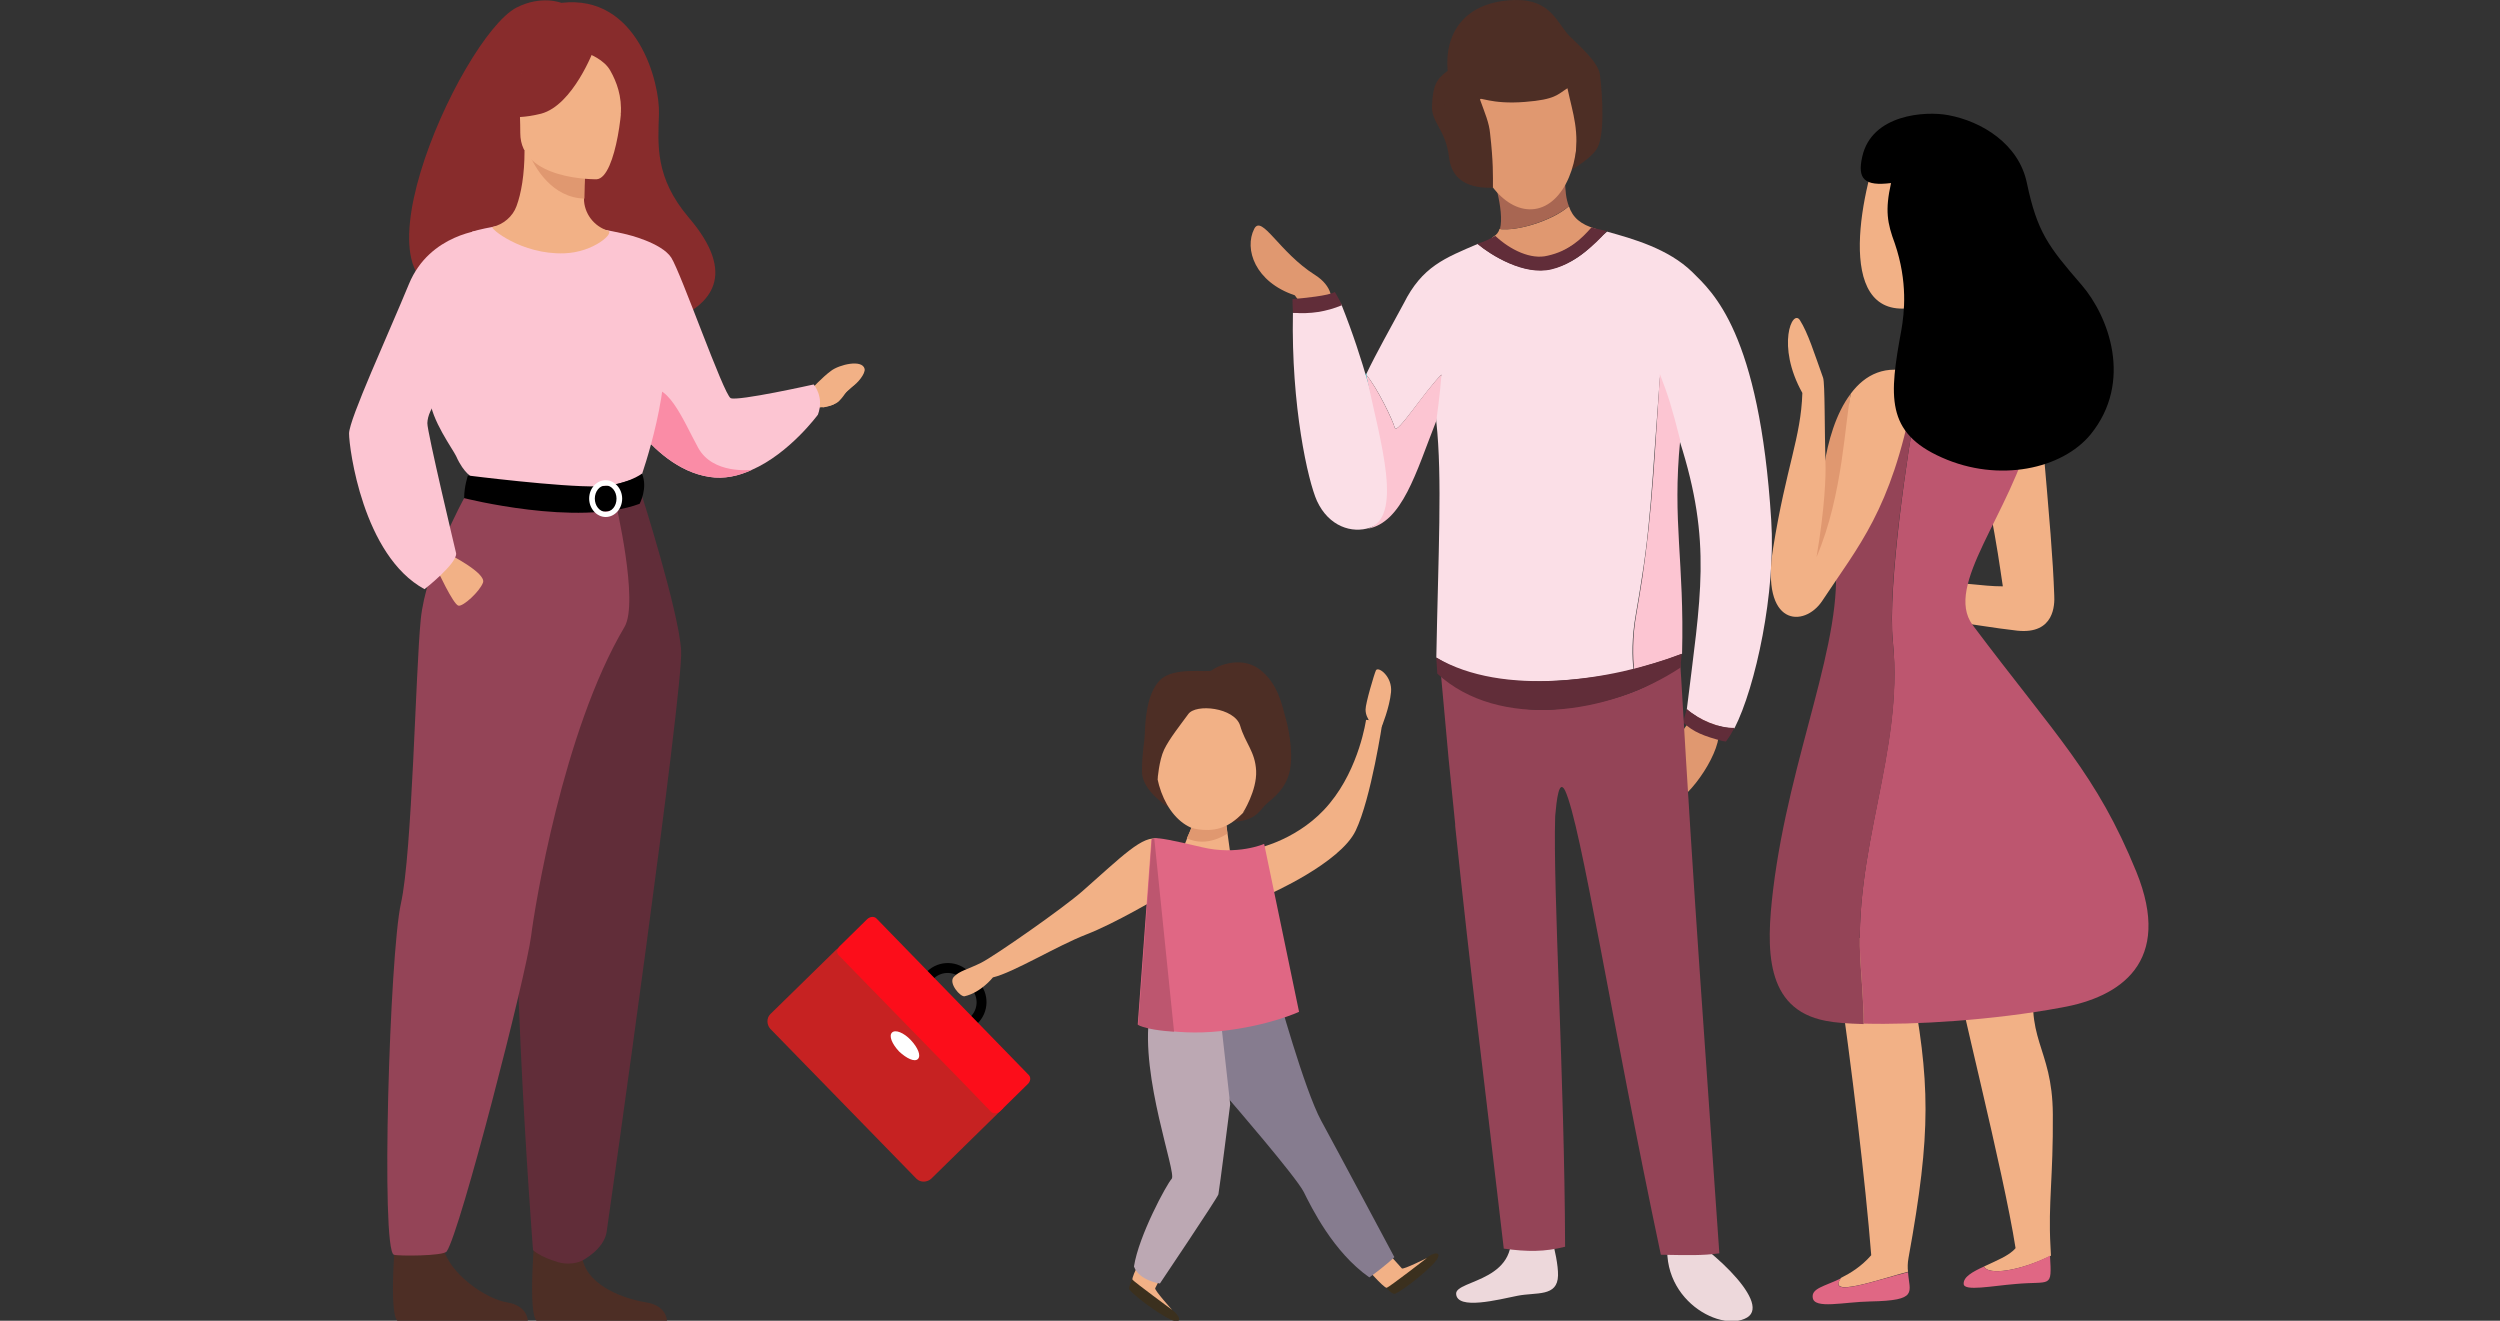 <?xml version="1.0" encoding="UTF-8"?>
<svg width="530px" height="280px" viewBox="0 0 530 280" version="1.1" xmlns="http://www.w3.org/2000/svg" xmlns:xlink="http://www.w3.org/1999/xlink">
    <rect x="0" y="0" width="530" height="280" fill="#333333" stroke="none"/>
    <title>çayestjesuisprof-1C</title>
    <g id="çayestjesuisprof-1C" stroke="none" stroke-width="1" fill="none" fill-rule="evenodd">
        <g id="Illustrations_Illu-04" transform="translate(74, 0)">
            <g id="Group" transform="translate(191.129, 0)">
                <path d="M67.471,43.706 C68.271,46.106 69.971,47.606 73.171,48.506 C65.871,54.306 59.971,56.306 59.971,56.306 C59.971,56.306 48.171,52.306 51.571,50.106 C52.071,49.806 52.571,49.306 52.771,48.506 C52.971,48.606 53.171,48.606 53.471,48.606 C57.771,48.806 64.671,46.306 67.471,43.706 L67.471,43.706 Z" id="Path" fill="#E09870"></path>
                <path d="M61.671,38.006 C63.571,38.006 65.171,38.106 65.471,37.906 C65.671,37.806 66.171,37.806 66.671,38.006 C66.671,40.306 66.871,42.206 67.471,43.706 C64.671,46.206 57.771,48.806 53.571,48.606 C53.371,48.606 53.071,48.606 52.871,48.506 C53.371,46.606 52.971,43.506 52.271,40.606 L52.571,39.806 C52.971,39.006 54.071,38.606 55.471,38.306 C57.771,39.006 60.271,40.206 60.271,40.206 C60.271,40.206 60.971,39.206 61.671,38.006 L61.671,38.006 Z" id="Path" fill="#A86652"></path>
                <path d="M53.571,39.606 C48.871,40.206 42.871,39.806 42.071,33.406 C41.371,27.306 38.171,26.006 38.471,22.206 C38.671,18.406 39.171,16.906 41.771,15.006 C41.071,7.006 45.371,0.306 55.971,0.006 C63.771,-0.194 64.971,5.006 67.671,7.706 C69.671,9.706 73.771,13.206 74.071,15.906 C74.671,20.806 75.071,29.006 73.371,31.606 C71.671,34.106 67.771,36.106 65.071,37.906 C62.571,39.406 56.971,39.206 53.571,39.606 L53.571,39.606 Z" id="Path" fill="#4D2E25"></path>
                <path d="M55.171,6.906 C61.371,6.006 67.571,13.606 68.971,23.906 C70.371,34.206 66.471,43.406 60.271,44.306 C54.071,45.206 47.871,37.606 46.471,27.306 C45.171,16.906 48.971,7.806 55.171,6.906 L55.171,6.906 Z" id="Path" fill="#E09870"></path>
                <path d="M51.371,39.806 C51.371,37.206 51.471,34.406 50.771,28.306 C50.571,26.006 49.671,24.006 48.671,21.206 C48.371,20.306 50.771,22.206 58.171,21.606 C64.671,21.106 65.071,20.006 67.171,18.706 C68.371,24.406 69.771,27.506 68.671,34.906 C71.671,29.806 72.671,23.306 72.671,23.306 L63.671,8.006 L53.271,4.806 L41.071,18.806 C39.071,20.206 46.571,37.006 51.371,39.806 L51.371,39.806 Z" id="Path" fill="#4D2E25"></path>
                <path d="M9.371,62.606 C0.971,59.806 -1.429,52.806 0.771,48.506 C2.371,45.406 6.071,53.506 13.671,58.306 C20.971,62.906 15.271,71.206 9.371,62.606 L9.371,62.606 Z" id="Path" fill="#E09870"></path>
                <path d="M54.671,258.906 C58.271,271.806 43.371,271.206 43.571,274.306 C43.771,277.806 52.571,275.506 56.571,274.706 C60.571,273.906 65.071,275.006 65.171,270.406 C65.271,266.106 62.271,257.106 62.271,257.106 C62.271,257.106 53.471,254.506 54.671,258.906 L54.671,258.906 Z" id="Path" fill="#EDD8DB"></path>
                <path d="M89.071,260.006 C95.771,262.906 110.671,276.006 105.271,279.306 C99.371,282.806 84.871,274.506 89.071,260.006 L89.071,260.006 Z" id="Path" fill="#EDD8DB"></path>
                <path d="M99.171,154.506 C98.271,150.306 96.371,150.806 93.671,152.606 C90.071,155.006 85.771,167.806 86.071,169.106 C86.571,170.806 87.771,171.106 89.171,170.506 C93.371,169.006 100.171,158.806 99.171,154.506 L99.171,154.506 Z" id="Path" fill="#E09870"></path>
                <path d="M78.371,142.706 C63.771,145.206 49.271,145.806 39.371,139.406 C39.771,117.606 40.671,101.306 39.371,89.406 C38.971,85.406 39.471,82.906 40.471,79.406 C36.871,83.006 30.971,92.306 30.571,90.706 C30.171,89.106 26.871,82.206 24.471,79.406 C26.871,74.406 29.471,69.906 32.471,64.306 C36.371,56.506 41.171,54.706 48.171,51.706 C50.971,54.106 57.971,58.406 63.771,57.006 C70.171,55.406 72.771,51.306 75.571,49.106 C80.971,50.606 88.571,52.706 93.671,57.706 C97.871,61.906 107.871,70.306 110.371,110.306 C111.371,125.506 107.071,145.606 102.571,154.406 C99.371,154.406 95.171,152.706 92.471,150.406 C95.371,126.506 97.871,115.106 90.971,93.506 L86.771,80.006 L85.571,96.506 L85.271,100.806 C84.671,109.006 84.071,115.406 82.971,122.306 C82.571,124.806 82.171,127.506 81.671,130.206 C80.771,135.206 80.871,139.506 81.171,141.906 L78.371,142.706 L78.371,142.706 Z" id="Path" fill="#FBDFE7"></path>
                <path d="M75.471,49.006 C75.271,49.306 69.871,55.706 63.771,57.106 C57.971,58.506 50.971,54.106 48.071,51.706 C49.771,51.106 50.471,50.806 51.871,50.006 C55.071,53.006 59.471,55.106 62.971,54.206 C67.471,53.206 70.071,50.706 72.271,48.206 C73.571,48.606 74.071,48.606 75.471,49.006 L75.471,49.006 Z" id="Path" fill="#612D39"></path>
                <path d="M24.471,79.106 C26.171,87.906 33.271,102.406 29.771,108.506 C28.971,109.506 28.071,110.306 27.171,110.806 L26.471,111.106 L26.471,111.206 C25.471,111.706 24.371,111.906 23.271,111.606 C17.871,110.306 18.771,93.306 21.371,86.406 C22.371,83.706 23.371,81.406 24.471,79.106 L24.471,79.106 Z" id="Path" fill="#00D4D5"></path>
                <path d="M19.071,64.206 C19.071,64.206 19.171,64.406 19.271,64.606 C24.171,76.906 26.071,85.706 30.271,100.506 C33.671,112.406 19.071,117.006 14.071,106.206 C12.171,102.006 8.571,86.106 8.971,66.306 C11.171,66.306 14.571,66.006 18.371,64.506 L19.071,64.206 L19.071,64.206 Z" id="Path" fill="#FBDFE7"></path>
                <path d="M92.471,150.306 C95.071,152.606 99.271,154.406 102.571,154.306 L101.671,155.906 L100.771,157.206 L100.071,157.106 C96.271,156.106 93.771,155.206 91.671,153.106 L92.471,150.306 L92.471,150.306 Z" id="Path" fill="#612D39"></path>
                <path d="M86.371,85.806 L86.771,79.306 C88.571,84.006 89.271,86.206 91.071,93.306 C89.371,110.706 91.971,118.906 91.471,138.606 C89.671,139.306 87.971,139.906 86.271,140.406 L81.271,141.906 C81.071,139.506 80.871,135.206 81.771,130.206 C82.271,127.406 82.671,124.806 83.071,122.306 C84.071,115.406 84.771,109.006 85.371,100.806 L85.671,96.506 L86.371,85.806 L86.371,85.806 Z" id="Path" fill="#FCC5D2"></path>
                <path d="M8.871,63.406 C8.871,64.106 8.971,66.306 8.971,66.306 C12.671,66.606 15.971,66.106 19.371,64.706 C19.071,64.006 18.371,62.806 17.871,61.906 C16.471,62.706 11.271,63.206 8.871,63.406 L8.871,63.406 Z" id="Path" fill="#612D39"></path>
                <path d="M24.471,79.406 C26.871,82.206 30.171,89.206 30.571,90.706 C30.971,92.306 36.871,82.906 40.471,79.406 C40.171,83.506 39.371,89.206 39.371,89.206 C35.071,100.106 32.171,110.806 24.771,112.106 C32.471,109.806 27.671,94.206 24.471,79.406 C24.371,79.406 24.471,79.406 24.471,79.406 L24.471,79.406 Z" id="Path" fill="#FCC5D2"></path>
                <path d="M90.571,140.706 C83.971,147.006 72.771,149.406 63.771,150.206 C54.971,151.006 45.571,146.606 40.471,143.106 L40.271,141.306 C49.371,147.706 65.771,147.706 65.771,147.706 C65.771,147.706 76.771,146.906 90.371,140.406 L90.571,140.706 L90.571,140.706 Z" id="Path" fill="#F7EDEE"></path>
                <path d="M91.271,143.606 C91.271,143.606 91.271,143.606 91.271,143.606 L91.071,140.606 C84.371,147.106 73.071,149.606 63.971,150.406 C54.971,151.206 45.471,146.806 40.371,143.206 L41.971,160.806 L43.371,174.706 C43.371,174.706 43.371,174.706 43.371,174.706 C43.371,174.806 43.371,174.806 43.371,174.906 L43.371,175.106 C43.371,175.106 43.371,175.106 43.371,175.106 C46.771,207.806 49.571,229.206 53.671,264.706 C58.671,265.406 62.371,265.406 66.671,264.306 C66.571,228.806 64.071,188.506 64.571,173.006 C64.871,169.606 65.371,165.006 66.671,167.606 C70.071,174.806 76.471,216.406 86.971,266.006 C92.771,266.106 95.671,266.206 99.371,265.706 C96.171,219.206 94.071,192.006 91.271,143.606 Z" id="Path" fill="#944457"></path>
                <path d="M91.371,138.606 C91.371,139.106 91.171,140.606 91.171,141.506 C75.971,151.606 52.571,154.806 39.571,142.806 L39.371,139.406 C53.471,147.706 76.271,144.406 91.371,138.606 L91.371,138.606 Z" id="Path" fill="#612D39"></path>
                <path d="M24.471,79.106 C24.471,79.206 24.471,79.306 24.471,79.306 C24.471,79.406 24.371,79.406 24.371,79.506 L24.371,79.406 C24.371,79.306 24.471,79.206 24.471,79.106 L24.471,79.106 Z" id="Path" fill="#6984B0"></path>
                <path d="M125.171,270.906 C127.171,269.906 129.471,268.506 131.571,266.106 C130.371,250.906 127.471,226.306 124.371,205.106 C122.571,192.906 138.771,201.106 139.871,207.206 C144.071,229.506 144.371,239.706 139.471,266.706 C139.271,267.806 139.271,268.806 139.371,269.606 C133.271,271.206 121.971,275.306 125.171,270.906 L125.171,270.906 Z" id="Path" fill="#F2B186"></path>
                <path d="M139.371,269.706 C139.671,274.006 141.671,275.706 131.371,275.906 C125.771,276.006 119.471,277.606 119.171,275.106 C118.871,273.106 121.671,272.706 125.171,271.006 C121.971,275.306 133.171,271.206 139.371,269.706 L139.371,269.706 Z" id="Path" fill="#E06784"></path>
                <path d="M155.471,268.506 C157.971,267.306 160.871,266.206 162.171,264.606 C159.571,248.006 149.971,210.906 148.571,201.906 L166.671,205.006 C163.671,220.706 169.971,221.506 170.071,236.206 C170.171,249.606 169.071,255.006 169.571,264.206 L169.671,266.206 C162.971,269.506 156.371,270.406 155.471,268.506 L155.471,268.506 Z" id="Path" fill="#F2B186"></path>
                <path d="M169.471,266.206 C169.871,273.306 169.771,271.506 162.171,272.206 C157.171,272.606 151.271,273.806 151.171,272.206 C151.071,270.706 153.071,269.606 155.471,268.506 C156.371,270.406 162.971,269.506 169.471,266.206 L169.471,266.206 Z" id="Path" fill="#E06784"></path>
                <path d="M167.771,91.806 C169.471,111.306 170.071,118.106 170.371,126.206 C170.471,128.106 170.471,134.506 162.571,133.706 C157.271,133.106 153.771,132.406 147.371,131.606 C143.071,131.006 145.171,124.206 147.971,123.806 C150.771,123.306 154.871,124.306 159.471,124.306 C158.671,119.006 158.371,116.506 156.671,107.506 C155.771,103.106 167.371,87.106 167.771,91.806 L167.771,91.806 Z" id="Path" fill="#F2B186"></path>
                <path d="M127.271,83.406 C125.971,89.006 129.071,105.806 119.371,119.906 C119.871,108.906 119.271,103.706 120.171,98.506 C120.471,96.906 120.871,95.106 121.471,93.206 C121.471,94.806 121.571,96.506 121.671,98.306 C122.371,93.906 123.971,87.706 127.271,83.406 L127.271,83.406 Z" id="Path" fill="#E09870"></path>
                <path d="M141.271,85.106 C146.771,82.806 152.771,82.606 152.771,82.606 C152.771,82.606 167.071,85.006 165.671,90.906 C161.171,108.906 146.871,124.106 153.071,132.506 C170.871,156.206 179.271,164.006 187.771,184.806 C195.571,204.006 184.371,211.406 171.871,213.606 C157.371,216.306 140.671,217.306 129.971,217.006 C129.971,214.306 129.771,210.606 129.371,205.106 C127.471,180.206 138.471,159.506 136.171,136.106 C134.971,124.206 139.471,94.506 141.171,85.606 L141.271,85.106 L141.271,85.106 Z" id="Path" fill="#BD566F"></path>
                <path d="M141.271,85.106 L141.171,85.706 C139.471,94.606 134.871,124.206 136.171,136.206 C138.571,159.606 127.471,180.306 129.371,205.206 C129.771,210.706 129.971,214.506 129.971,217.106 C126.571,217.006 123.771,216.806 121.871,216.406 C108.971,213.906 109.271,201.106 110.771,188.606 C114.271,159.906 125.971,135.506 123.871,118.206 C123.771,117.106 123.771,116.006 123.771,114.906 L128.771,101.606 C128.771,101.606 134.271,91.906 137.971,86.806 C139.071,86.106 140.171,85.606 141.271,85.106 L141.271,85.106 Z" id="Path" fill="#944457"></path>
                <path d="M127.271,83.406 C130.271,79.406 134.671,77.106 140.771,79.106 C143.471,80.006 140.771,82.106 140.371,84.406 C135.771,108.206 128.871,115.706 121.171,127.406 C117.371,133.106 108.071,132.906 110.771,116.206 C113.571,98.806 116.671,92.806 116.971,83.306 C111.371,73.306 114.871,65.306 116.471,67.906 C118.171,70.606 119.471,74.806 121.371,80.106 C121.771,81.206 121.671,91.406 121.871,98.306 C121.971,100.506 121.771,107.606 119.971,118.106 C125.671,104.806 125.971,89.006 127.271,83.406 L127.271,83.406 Z" id="Path" fill="#F2B186"></path>
                <path d="M132.471,33.206 C127.971,47.306 124.471,73.506 147.071,63.006 C160.871,56.606 147.071,51.706 147.071,51.706 L142.671,35.306 C142.671,35.306 135.071,25.106 132.471,33.206 L132.471,33.206 Z" id="Path" fill="#F2B186"></path>
                <path d="M135.771,38.806 C130.171,39.506 128.571,38.006 129.671,33.206 C131.671,24.206 143.071,23.506 147.871,24.406 C154.971,25.706 162.871,30.506 164.571,38.806 C166.771,49.206 169.071,52.206 176.171,60.406 C181.871,67.006 187.171,80.906 178.071,92.106 C172.071,99.406 158.671,102.406 146.571,97.006 C134.571,91.706 135.371,84.006 137.971,69.906 C138.571,66.406 139.371,59.806 136.571,51.606 C134.971,47.306 134.471,44.606 135.771,38.806 L135.771,38.806 Z" id="Path" fill="#000000" fill-rule="nonzero"></path>
            </g>
            <g id="Group" transform="translate(0, 0.077)" fill-rule="nonzero">
                <path d="M39.5,260.028 C39.5,260.028 37.7,278.928 39.9,280.028 L67.4,279.928 C67.4,279.928 67.4,276.728 63,276.028 C58.6,275.328 50.8,272.728 49.5,266.928 C48.2,261.228 39.5,260.028 39.5,260.028 L39.5,260.028 Z" id="Path" fill="#4D2E25"></path>
                <path d="M10,260.028 C10,260.028 8.2,278.928 10.4,280.028 L37.9,279.928 C37.9,279.928 37.9,276.728 33.5,276.028 C29.1,275.328 21.2,270.028 19.9,264.228 C18.6,258.528 10,260.028 10,260.028 L10,260.028 Z" id="Path" fill="#4D2E25"></path>
                <path d="M62,104.728 C62,104.728 69.9,129.428 70.4,137.828 C70.9,146.228 55.2,257.228 54.6,261.128 C54,264.828 49.5,267.128 49.5,267.128 C49.5,267.128 47.4,268.328 44.4,267.528 C40.3,266.328 39,264.928 39,264.928 C39,264.928 32.8,185.728 36.6,157.528 C40.4,129.228 40.5,104.828 40.5,104.828 L62,104.828 L62,104.728 Z" id="Path" fill="#612D39"></path>
                <path d="M24.4,105.528 C24.4,105.528 16.3,120.228 15.2,131.228 C14.1,142.228 13.4,180.728 11,191.428 C8.6,202.128 6.7,264.928 9.5,265.928 C10.4,266.228 20,266.228 20.7,265.228 C23.6,261.028 37.6,206.428 38.6,198.328 C39.3,192.628 45.3,154.928 58.4,132.828 C61.5,127.528 56.5,106.428 56.5,106.428 L28.5,104.028 L24.4,105.528 Z" id="Path" fill="#944457"></path>
                <path d="M98,82.428 C98,82.428 100.4,79.828 102.2,78.528 C103.9,77.228 108.8,76.028 109.3,78.128 C109.5,79.128 107.8,81.228 106.6,81.928 C105.4,82.628 105.2,83.628 103.9,84.928 C102.6,86.228 99.4,86.328 99.4,86.328 L98,82.428 L98,82.428 Z" id="Path" fill="#F2B186"></path>
                <path d="M26.4,61.128 C25.4,59.128 48.8,52.028 49.1,71.528 C49.1,71.528 92.9,70.428 72,46.028 C64.8,37.528 65.5,30.628 65.7,24.028 C65.9,17.528 61.2,-1.372 45,0.528 C45,0.528 40.8,-1.172 35.5,1.528 C23.4,7.828 -3.6,68.328 26.4,61.128 L26.4,61.128 Z" id="Path" fill="#882C2C"></path>
                <path d="M56.8,84.328 C56.8,84.328 58.4,87.428 61.2,90.928 C64.6,95.128 69.8,100.028 76.4,101.028 C79.5,101.528 82.6,100.828 85.4,99.528 L85.4,99.528 C93.4,96.028 99.4,87.828 99.4,87.828 C100.8,84.028 98.5,81.428 98.5,81.428 C98.5,81.428 82.4,85.028 80.9,84.328 C79.4,83.528 70.4,57.828 68.3,54.528 C66.2,51.328 58.9,49.628 58.9,49.628 L56.8,84.328 L56.8,84.328 Z" id="Path" fill="#FCC5D2"></path>
                <path d="M61.2,90.928 C64.6,95.128 69.8,100.028 76.4,101.028 C79.5,101.528 82.6,100.828 85.4,99.528 C85.1,99.528 77.1,100.528 74,94.828 C70.8,89.028 67.3,79.828 62.5,82.928 C60.3,84.328 60.4,87.628 61.2,90.928 L61.2,90.928 Z" id="Path" fill="#FA8CA6"></path>
                <path d="M17.1,71.528 C17.1,71.528 16.7,77.328 17.1,84.328 C17.4,88.928 22,95.128 22.7,96.628 C24.4,100.428 26.2,101.128 26.2,101.128 L40.7,104.628 L45.8,105.828 L61.9,101.028 C61.9,101.028 69.2,80.628 66.3,69.128 C63.4,57.628 58.9,49.628 58.9,49.628 C58.9,49.628 40.4,44.828 26.1,49.028 L17.1,71.528 L17.1,71.528 Z" id="Path" fill="#FCC5D2"></path>
                <path d="M62.1,100.328 C62.1,100.328 58.9,102.828 52.6,103.028 C45,103.228 25.2,100.728 25.2,100.728 C25.2,100.728 24.4,103.028 24.4,105.528 C24.4,105.528 48.4,111.628 61.6,106.728 C61.6,106.728 63.4,103.428 62.1,100.328 L62.1,100.328 Z" id="Path" fill="#000000"></path>
                <path d="M52.1,105.628 C52.1,107.128 53.1,108.428 54.4,108.428 C55.7,108.428 56.7,107.228 56.7,105.628 C56.7,104.128 55.7,102.828 54.4,102.828 C53.1,102.828 52.1,104.128 52.1,105.628 L52.1,105.628 Z M50.9,105.628 C50.9,103.428 52.5,101.728 54.4,101.728 C56.3,101.728 57.9,103.528 57.9,105.628 C57.9,107.828 56.3,109.528 54.4,109.528 C52.5,109.528 50.9,107.728 50.9,105.628 L50.9,105.628 Z" id="Shape" fill="#FFFFFF"></path>
                <path d="M21.4,117.528 C21.4,117.528 29.1,121.428 28.4,123.428 C27.7,125.328 24.2,128.528 23.2,128.328 C22.1,128.128 18.6,120.528 18.6,120.528 L21.4,117.528 L21.4,117.528 Z" id="Path" fill="#F2B186"></path>
                <path d="M28.6,48.628 C28.6,48.628 17.1,49.428 12.7,60.128 C8.3,70.828 -1.42108547e-14,88.828 -1.42108547e-14,91.828 C-1.42108547e-14,94.828 2.9,117.728 16,124.828 C16,124.828 22.9,119.428 22.7,117.228 C22.7,117.228 16.5,91.228 16.6,89.628 C16.7,86.628 19.2,82.728 32.9,69.028 C36.6,65.228 28.6,48.628 28.6,48.628 L28.6,48.628 Z" id="Path" fill="#FCC5D2"></path>
                <path d="M101,81.928 C101,81.928 102.6,81.828 104.2,81.428 C105.5,81.128 107.2,80.528 107.2,80.528 C108.2,81.228 104.8,83.228 103.9,84.528 C103.2,85.628 102.4,85.928 100.4,86.328 L101,81.928 L101,81.928 Z" id="Path" fill="#F2B186"></path>
                <path d="M30.4,48.028 C32.7,47.528 34.7,45.828 35.5,43.628 C36.5,40.928 37.2,36.928 37.2,31.928 L37.9,32.028 L50.1,34.428 C50.1,34.428 49.8,38.228 49.8,41.928 C49.8,41.928 49.8,42.028 49.8,42.028 C49.8,45.128 51.9,47.928 54.9,48.828 C56.4,49.228 51.9,53.428 45.6,53.628 C36.5,53.928 29.7,48.228 30.4,48.028 L30.4,48.028 Z" id="Path" fill="#F2B186"></path>
                <path d="M50.2,34.528 C50.2,34.528 49.9,38.328 49.9,42.028 C43.1,41.828 39.4,35.628 38,32.128 L50.2,34.528 L50.2,34.528 Z" id="Path" fill="#E09870"></path>
                <path d="M52.5,37.928 C52.5,37.928 36.3,38.228 36.3,28.128 C36.3,18.028 34.2,11.328 44.5,10.728 C54.8,10.128 56.8,13.928 57.7,17.328 C58.5,20.628 56.7,37.628 52.5,37.928 L52.5,37.928 Z" id="Path" fill="#F2B186"></path>
                <path d="M51.9,10.428 C51.9,10.428 47.5,22.228 40.7,24.028 C33.9,25.728 30.9,23.928 30.9,23.928 C30.9,23.928 36.1,19.828 37.2,12.528 C37.2,12.528 48.5,4.828 51.9,10.428 L51.9,10.428 Z" id="Path" fill="#882C2C"></path>
                <path d="M50.8,11.328 C50.8,11.328 54.1,12.528 55.4,14.928 C56.7,17.228 57.9,20.328 57.6,24.228 C57.6,24.228 60.9,16.228 57.2,11.628 C53.2,6.828 50.8,11.328 50.8,11.328 L50.8,11.328 Z" id="Path" fill="#882C2C"></path>
            </g>
            <g id="Group" transform="translate(88.7, 140.416)">
                <path d="M43.3,77.69 L41.9,76.19 L43,75.19 C44.7,73.59 44.8,70.89 43.2,69.19 L41.3,67.19 C39.7,65.49 37,65.39 35.3,66.99 L34.2,67.99 L32.8,66.49 L33.9,65.49 C36.4,63.09 40.4,63.19 42.8,65.69 L44.7,67.69 C47.1,70.19 47,74.19 44.5,76.59 L43.3,77.69 L43.3,77.69 Z" id="Path" fill="#000000" fill-rule="nonzero"></path>
                <path d="M50,94.49 L34.7,109.49 C33.8,110.29 32.4,110.29 31.6,109.49 L0.6,77.69 C-0.2,76.79 -0.2,75.39 0.6,74.59 L14.6,60.89 C15.4,60.19 16.5,60.09 17.4,60.69 L35.7,73.79 C35.9,73.89 36.1,74.09 36.2,74.39 L50,94.49 L50,94.49 Z" id="Path" fill="#C62222"></path>
                <path d="M30.4,80.09 C31.9,81.69 32.6,83.39 31.9,84.09 C31.2,84.79 29.5,83.99 27.9,82.49 C26.4,80.89 25.7,79.19 26.4,78.49 C27.1,77.79 28.9,78.49 30.4,80.09 L30.4,80.09 Z" id="Path" fill="#FFFFFF"></path>
                <path d="M42.2,89.89 L15.1,62.09 C14.6,61.59 14.7,60.69 15.4,60.09 L21.1,54.49 C21.7,53.89 22.6,53.79 23.1,54.29 L55.4,87.49 C55.9,87.99 55.8,88.89 55.1,89.49 L49.4,95.09 C48.8,95.69 47.9,95.79 47.4,95.29 L42.2,89.89 L42.2,89.89 Z" id="Path" fill="#FC0D1A"></path>
                <path d="M77.4,130.69 C77.4,130.69 76.5,132.39 76.7,132.89 C76.9,133.39 80.1,136.19 84.1,138.59 C88.1,140.99 87.9,138.89 85.8,137.29 C82.4,133.99 77.4,130.69 77.4,130.69 L77.4,130.69 Z" id="Path" fill="#3B301E" fill-rule="nonzero"></path>
                <path d="M80.5,123.99 C80.5,123.99 77,130.39 77.4,130.89 C77.8,131.39 85.8,137.29 85.8,137.29 C85.8,137.29 82,133.09 82.2,132.69 C82.4,132.29 84.5,128.19 84.5,128.19 L80.5,123.99 L80.5,123.99 Z" id="Path" fill="#F2B186" fill-rule="nonzero"></path>
                <path d="M131.1,132.49 C131.1,132.49 132.3,133.89 132.9,133.89 C133.4,133.89 137,131.49 140.4,128.29 C143.8,125.09 141.9,124.59 139.8,126.19 C135.7,128.49 131.1,132.49 131.1,132.49 L131.1,132.49 Z" id="Path" fill="#3B301E" fill-rule="nonzero"></path>
                <path d="M126,127.29 C126,127.29 130.7,132.79 131.3,132.59 C131.9,132.39 139.8,126.29 139.8,126.29 C139.8,126.29 134.8,128.79 134.5,128.49 C134.2,128.19 131.2,124.79 131.2,124.79 L126,127.29 L126,127.29 Z" id="Path" fill="#F2B186" fill-rule="nonzero"></path>
                <path d="M98,92.79 C98,92.79 112.1,109.09 113.7,112.29 C115.3,115.49 119.9,124.99 127.6,130.39 C131.6,127.49 132.9,126.09 132.9,126.09 C132.9,126.09 121,103.79 117.4,97.19 C113.8,90.59 108,69.49 108,69.49 C108,69.49 91.4,72.29 90.8,72.69 C90.2,72.99 98,92.79 98,92.79 L98,92.79 Z" id="Path" fill="#867C8F" fill-rule="nonzero"></path>
                <path d="M84.1,73.69 L95.6,71.29 L98.1,93.69 C98.1,93.69 95.8,111.89 95.6,112.79 C95.3,113.69 83.2,131.69 83.2,131.69 C83.2,131.69 78.8,131.09 77.7,128.09 C78.7,121.59 84.6,110.69 85.7,109.49 C86.8,108.29 79,87.89 81,74.69 C82.5,74.29 84.1,73.69 84.1,73.69 L84.1,73.69 Z" id="Path" fill="#BCA8B3" fill-rule="nonzero"></path>
                <path d="M85,30.69 C85,30.69 79.4,27.29 79.4,23.19 C79.4,18.99 79.9,17.49 80,15.09 C80.1,12.79 80.3,6.69 83.2,3.79 C86.1,0.79 93.6,2.29 94.2,1.69 C94.8,1.09 100,-1.61 104.2,1.39 C108.3,4.39 109.1,9.19 109.9,11.99 C110.7,14.79 111.7,20.69 110.4,24.19 C109.2,27.69 106.4,29.29 105.4,30.39 C104.4,31.39 103.1,34.29 97,33.69 C90.9,32.99 85,30.69 85,30.69 L85,30.69 Z" id="Path" fill="#4D2E25" fill-rule="nonzero"></path>
                <path d="M88.1,39.49 L90.3,33.99 L97.2,33.79 L98.1,40.39 C98.1,40.29 91.6,40.39 88.1,39.49 L88.1,39.49 Z" id="Path" fill="#F2B186" fill-rule="nonzero"></path>
                <path d="M106,21.29 C104.6,29.69 98,36.89 91.5,35.59 C85,34.29 81.1,25.19 82.5,16.69 C83.9,8.29 90.1,3.69 96.6,4.99 C103,6.29 107.4,12.79 106,21.29 L106,21.29 Z" id="Path" fill="#F2B186" fill-rule="nonzero"></path>
                <path d="M104,39.39 C104,39.39 113,37.49 119.2,29.89 C125.5,22.29 126.9,12.19 126.9,12.19 L130.4,12.59 C130.4,12.59 128,28.79 124.7,35.69 C121.4,42.59 106.3,49.19 106.3,49.19 C106.3,49.19 104.5,43.69 104,39.39 L104,39.39 Z" id="Path" fill="#F2B186" fill-rule="nonzero"></path>
                <path d="M83,49.79 C83,49.79 73.8,55.29 67.6,57.69 C61.4,60.09 52.1,65.79 47.8,66.79 C47.8,66.79 45.3,69.99 41.8,70.79 C40.9,70.99 38.3,67.99 39.5,66.69 C40.7,65.39 42.5,65.09 45.3,63.69 C48.1,62.29 62.6,52.19 66.8,48.49 C75,41.29 79.7,36.39 82.9,37.49 C86.2,38.59 83,49.79 83,49.79 L83,49.79 Z" id="Path" fill="#F2B186"></path>
                <path d="M81.4,37.49 C81.5,37.49 81.6,37.49 81.7,37.49 C81.8,37.49 81.9,37.39 82,37.29 C83.1,37.19 85.8,37.69 92.1,39.19 C99.6,40.99 105.3,38.49 105.3,38.49 L112.7,74.09 C112.7,74.09 106.3,77.09 96,78.19 C85.6,79.29 78.5,76.79 78.5,76.79 L81.4,37.49 L81.4,37.49 Z" id="Path" fill="#E06784" fill-rule="nonzero"></path>
                <path d="M82.7,24.89 C82.7,24.89 83,20.79 84.1,18.49 C85.2,16.19 87.6,13.19 89.2,10.99 C90.8,8.69 99,9.59 100.2,13.39 C101.3,17.19 103.4,18.89 103.6,22.99 C103.8,27.19 100.8,31.89 100.8,31.89 C100.8,31.89 108.4,27.09 108.1,17.59 C107.8,8.09 102.2,2.89 92.5,3.59 C82.7,4.29 79.8,17.29 82.7,24.89 L82.7,24.89 Z" id="Path" fill="#4D2E25" fill-rule="nonzero"></path>
                <path d="M127.5,12.29 C127.4,11.99 126.8,11.29 126.8,9.99 C126.8,8.69 128.6,2.59 129,1.69 C129.5,0.79 132.5,2.99 132.2,6.29 C131.9,9.59 130.2,13.69 130.2,13.69 L127.5,12.29 L127.5,12.29 Z" id="Path" fill="#F2B186" fill-rule="nonzero"></path>
                <path d="M82,37.29 L86.2,78.29 C86.2,78.29 81,78.09 78.6,76.89 C79.2,69.49 81.5,37.49 81.5,37.49 C81.6,37.39 81.8,37.39 82,37.29 L82,37.29 Z" id="Path" fill="#BD566F" fill-rule="nonzero"></path>
                <path d="M89.9,35.09 C89.9,35.09 93.9,36.39 97.3,34.59 C97.4,35.59 97.5,36.29 97.5,36.29 C97.5,36.29 93.3,39.39 88.9,37.29 C89.4,36.29 89.9,35.09 89.9,35.09 L89.9,35.09 Z" id="Path" fill="#E09870" fill-rule="nonzero"></path>
            </g>
        </g>
    </g>
</svg>